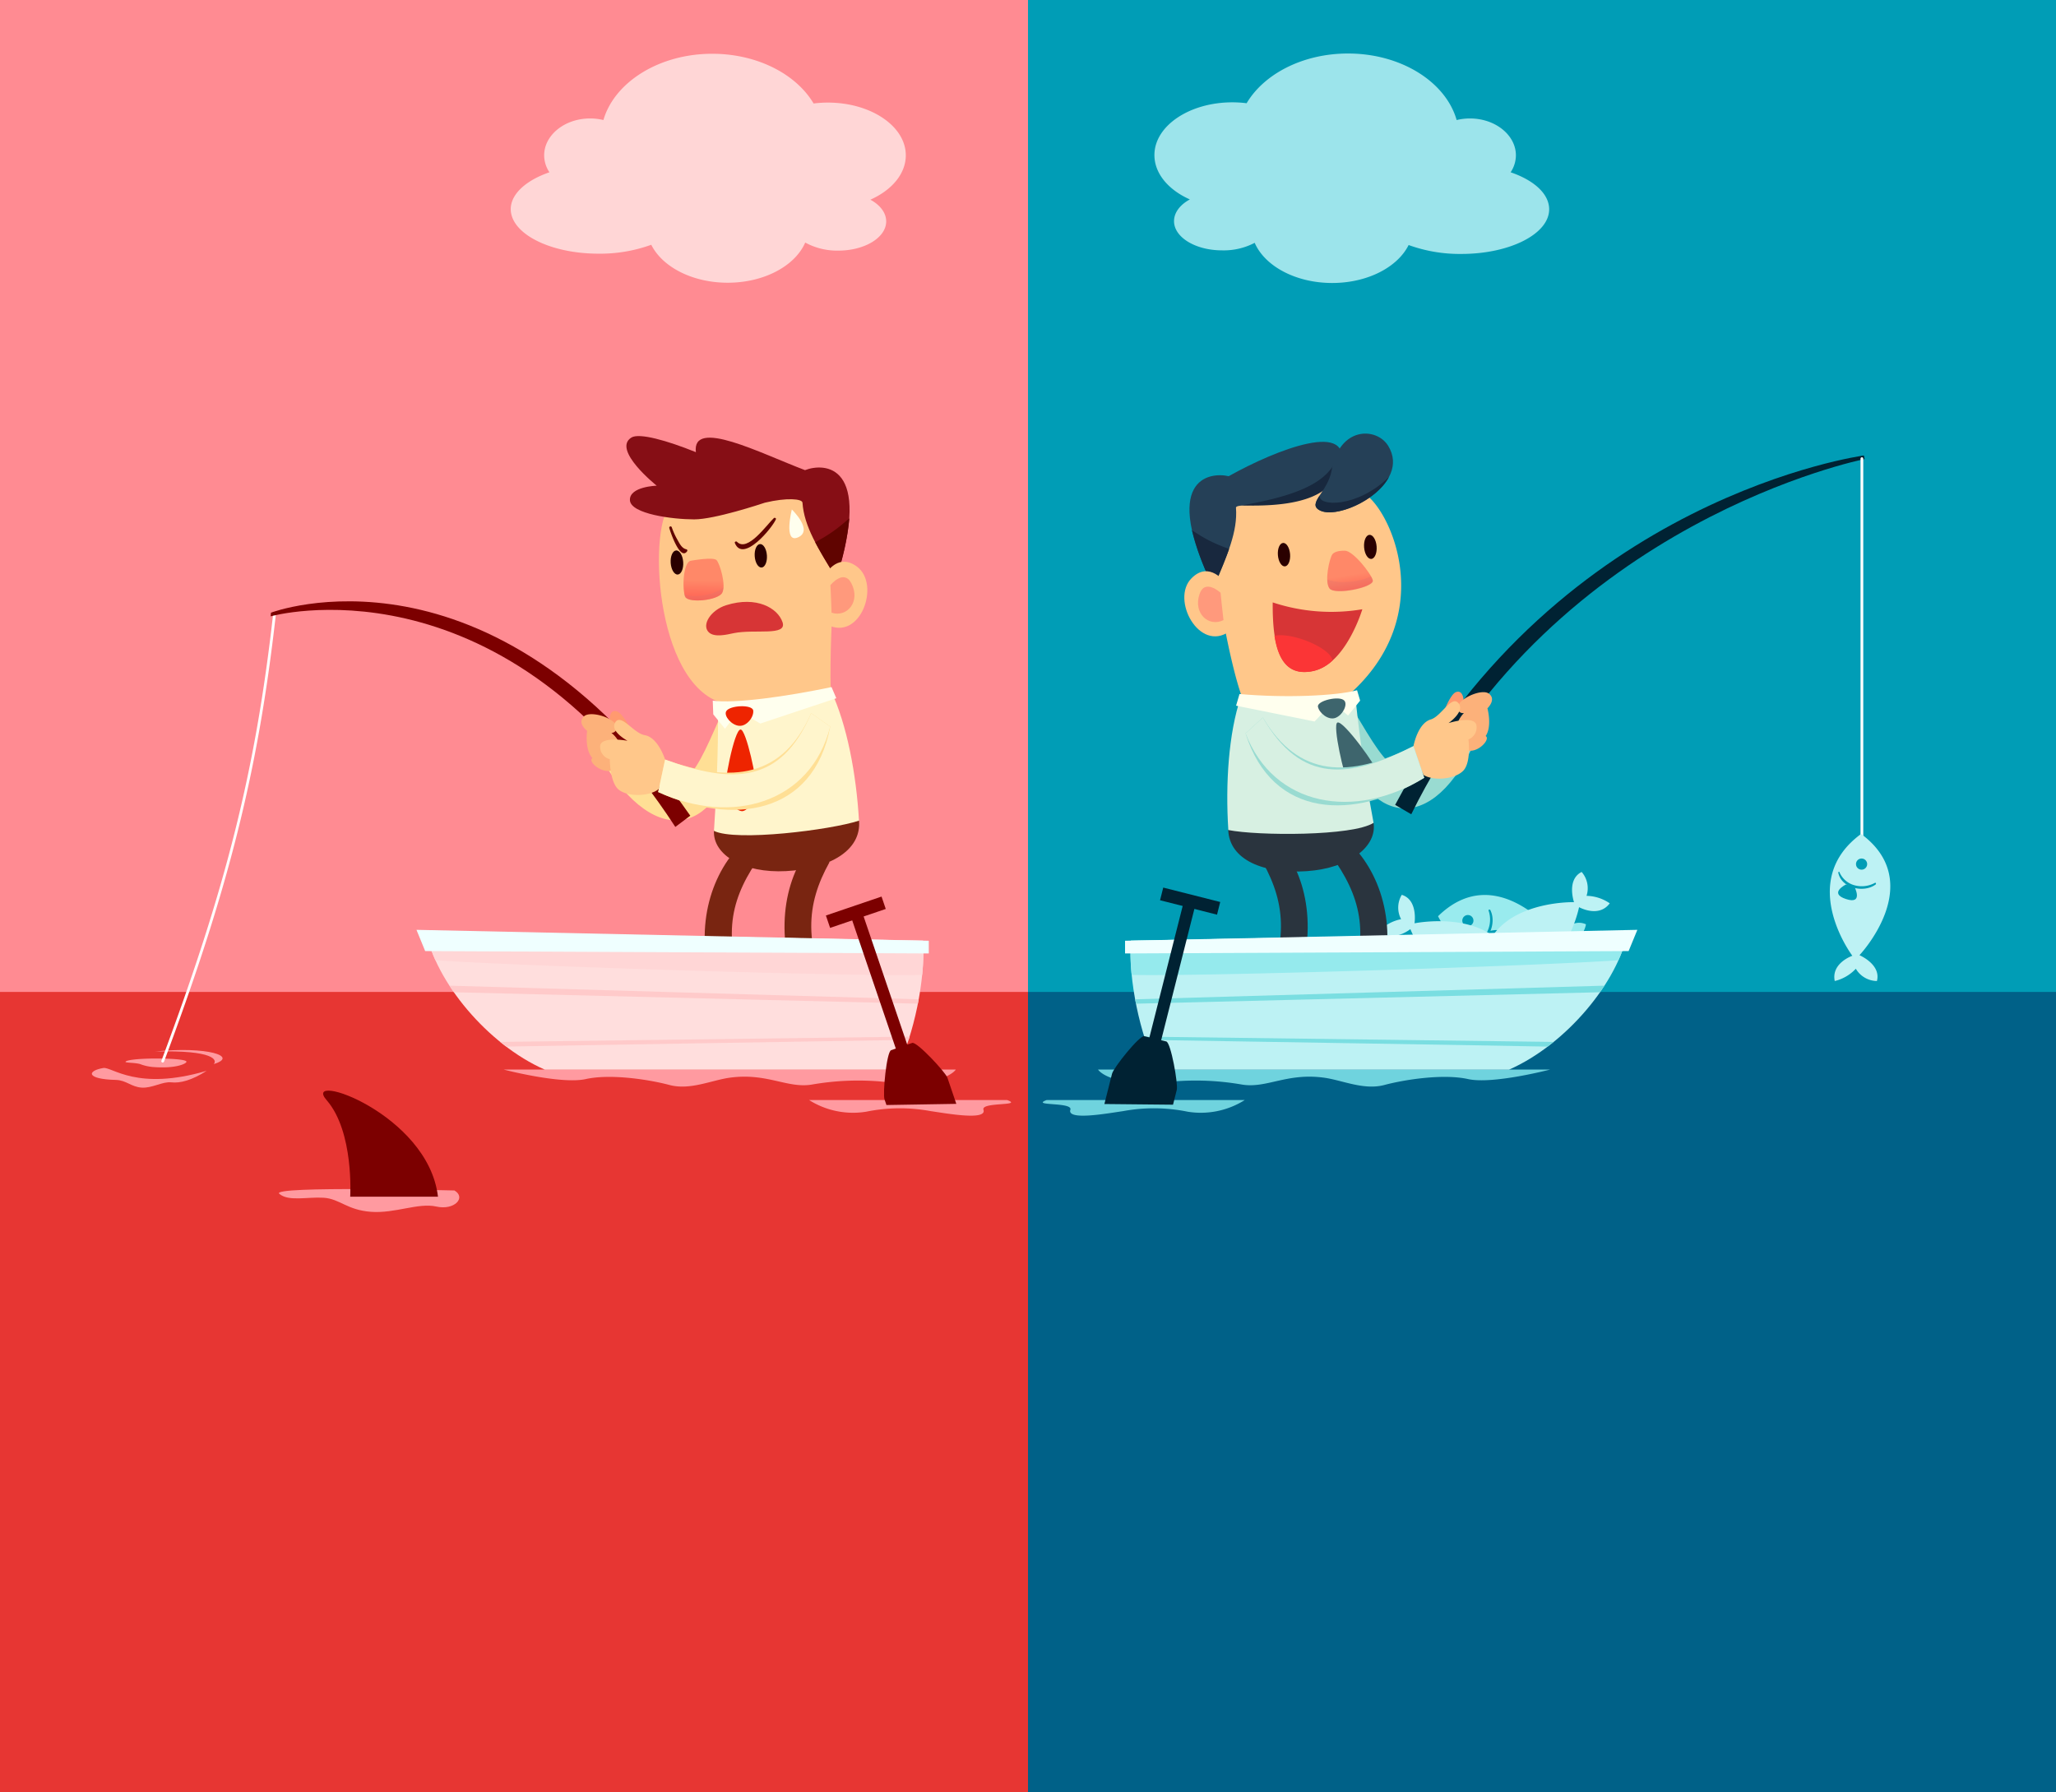 <svg xmlns="http://www.w3.org/2000/svg" xmlns:xlink="http://www.w3.org/1999/xlink" viewBox="0 0 390 340"><rect x="0" y="0" width="390" height="340" fill="#808080" stroke="none"/><defs><style>.cls-1{isolation:isolate;}.cls-2{fill:#ff8b92;}.cls-3{fill:#009db6;}.cls-4{fill:#e73633;}.cls-5{fill:#006188;}.cls-6{fill:#99ebee;}.cls-7{fill:#bdf2f4;}.cls-8{fill:#99dbd1;}.cls-9{fill:#ff9a6f;}.cls-10{fill:#2a343e;}.cls-11{fill:#d7f0e2;}.cls-12{fill:#ffc78a;}.cls-13{fill:#254057;}.cls-14{fill:#2a0000;}.cls-15{fill:url(#linear-gradient);}.cls-16{fill:#18283e;}.cls-17{fill:#ff997c;}.cls-18{fill:#d73536;}.cls-19{fill:#fb3536;}.cls-20{fill:#df736a;opacity:0.32;mix-blend-mode:multiply;}.cls-21{fill:#ffe;}.cls-22{fill:#3e656d;}.cls-23{fill:#023;}.cls-24{fill:#fcb17a;}.cls-25{fill:#fff;}.cls-26{fill:#6fd3de;}.cls-27{fill:#95eaed;}.cls-28{fill:#efffff;}.cls-29{fill:#7adee1;}.cls-30{fill:#ff9aa0;}.cls-31{fill:#ffdf95;}.cls-32{fill:#792511;}.cls-33{fill:#fff5cc;}.cls-34{fill:url(#linear-gradient-2);}.cls-35{fill:#860e15;}.cls-36{fill:#600400;}.cls-37{fill:#ee2400;}.cls-38{fill:#7c0000;}.cls-39{fill:#ffdedd;}.cls-40{fill:#ffd6d6;}.cls-41{fill:#ffcaca;}.cls-42{fill:#d9ffff;opacity:0.72;}</style><linearGradient id="linear-gradient" x1="605.28" y1="93.8" x2="604.77" y2="100.44" gradientTransform="matrix(-1, 0.08, 0.08, 1, 851.39, -35.44)" gradientUnits="userSpaceOnUse"><stop offset="0.39" stop-color="#ff8868"/><stop offset="1" stop-color="#ff5e51"/></linearGradient><linearGradient id="linear-gradient-2" x1="814.68" y1="98.58" x2="814.15" y2="105.44" gradientTransform="translate(-686.02 64.04) rotate(-3.87)" xlink:href="#linear-gradient"/></defs><title>One-or-the-Other</title><g class="cls-1"><g id="Layer_2" data-name="Layer 2"><rect class="cls-2" x="-1.52" y="-2.46" width="196.52" height="345.82"/><rect class="cls-3" x="195" y="-5.21" width="211.55" height="252.88"/><rect class="cls-4" x="-2.15" y="188.16" width="197.15" height="151.84"/><rect class="cls-5" x="195" y="188.16" width="196.08" height="154.9"/></g><g id="Layer_4" data-name="Layer 4"><path class="cls-6" d="M295.32,179.18s-15.67,8.21-22.54-5.38c11.24-11,22.68,4,22.68,4s2.4-3.82,5.38-2.47a4.71,4.71,0,0,1-2.94,3.56,8.05,8.05,0,0,1,1.65,4.32C296,183.39,295.32,179.18,295.32,179.18Z"/><circle class="cls-3" cx="278.45" cy="174.64" r="1.06" transform="translate(61.01 421.12) rotate(-80.68)"/><path class="cls-3" d="M282.36,172.72a5.19,5.19,0,0,1-.24,4,4.32,4.32,0,0,1-2.89,2.3c-0.13,0,0,.24.09,0.23,3.06-.11,4.64-4.18,3.37-6.63C282.62,172.48,282.31,172.52,282.36,172.72Z"/><path class="cls-3" d="M281.77,178.18s1.09,3.61,2.73.45-2-2-2-2Z"/><path class="cls-7" d="M299.53,172.08s-3.43,17.36-18.33,14.18c-1.49-15.63,17.37-15.13,17.37-15.13s-1.47-4.26,1.45-5.73a4.71,4.71,0,0,1,.93,4.53,8.05,8.05,0,0,1,4.4,1.42C303.25,174.18,299.53,172.08,299.53,172.08Z"/><circle class="cls-3" cx="285.41" cy="182.38" r="1.06" transform="translate(-48.88 236.9) rotate(-41.84)"/><path class="cls-3" d="M286.38,178.12a5.19,5.19,0,0,1,3,2.7,4.32,4.32,0,0,1,0,3.69c-0.06.12,0.16,0.18,0.24,0.08,1.83-2.45-.34-6.23-3-6.78C286.34,177.78,286.18,178,286.38,178.12Z"/><path class="cls-3" d="M290.26,182s3.49,1.41,2.06-1.85-2.81.37-2.81,0.37Z"/><path class="cls-7" d="M267.53,176.24s6.4,16.5,20.52,10.78c-1.25-15.65-19.73-11.88-19.73-11.88s0.7-4.45-2.42-5.4a4.71,4.71,0,0,0-.13,4.62,8.05,8.05,0,0,0-4.08,2.16C264.23,178.95,267.53,176.24,267.53,176.24Z"/><circle class="cls-3" cx="283.22" cy="183.92" r="1.06" transform="translate(-22.41 327.56) rotate(-58.17)"/><path class="cls-3" d="M281.53,179.9a5.19,5.19,0,0,0-2.46,3.18,4.32,4.32,0,0,0,.66,3.63c0.08,0.11-.13.2-0.22,0.12-2.23-2.09-.75-6.2,1.82-7.21C281.51,179.55,281.71,179.79,281.53,179.9Z"/><path class="cls-3" d="M278.39,184.4s-3.2,2-2.35-1.46,2.83-.13,2.83-0.13Z"/><path class="cls-8" d="M274.18,138.34c-7.62,13.13-10.52,8.05-17.28-3.37l-3.28,3c4.7,17.67,17,21.73,25.78,3.57Z"/><path class="cls-9" d="M274.18,138.34c-1.94-.27.64-6.36,1.87-7C278.84,130,277.83,138.85,274.18,138.34Z"/><path class="cls-10" d="M260.53,156c-4-2.78-22.8-.74-27.55,1.41,0.21,5.73,6.76,8.39,14.88,7.84S261.32,160.54,260.53,156Z"/><path class="cls-11" d="M233,157.45c5.59,1.11,23.64,1.18,27.55-1.37-1.93-10.2-3.07-20-3.54-24.66-5.46-1.3-18.74-1.73-21.67.89C233.06,139.07,232.43,148.61,233,157.45Z"/><path class="cls-10" d="M256.21,188.48c2.53-.18,12.73,4.27,11.69,5.54-0.9,1.1-13.6.83-14-1C253.76,192.15,254.93,188.57,256.21,188.48Z"/><path class="cls-12" d="M235.89,133a61.75,61.75,0,0,0,20.05-1.28c16.29-14.51,8.58-33.25,3.58-37.55s-27.93-1.48-29.4,2.32S232.83,125.5,235.89,133Z"/><path class="cls-13" d="M234.45,96.31c-0.12-1.48,16.87,1.75,19.73-7.57s-12.11-3.46-21.11,1.59c-3.83-.87-12.92.63-2.87,21.11C232.82,105.26,234.8,100.82,234.45,96.31Z"/><ellipse class="cls-14" cx="259.94" cy="103.73" rx="1.19" ry="2.29" transform="translate(-7.35 20.77) rotate(-4.51)"/><ellipse class="cls-14" cx="243.56" cy="105.21" rx="1.16" ry="2.23" transform="translate(-7.52 19.48) rotate(-4.51)"/><path class="cls-15" d="M252.19,111.62c1,1.31,8.53-.22,8.2-1.55s-3.74-5.6-5.28-5.61c-0.47,0-1.87,0-2.39.71S251.17,110.31,252.19,111.62Z"/><path class="cls-16" d="M227.7,101.6a26.82,26.82,0,0,0,4.59,2.21l0.85,0.32c-0.76,2.2-1.79,4.58-2.95,7.29a49.75,49.75,0,0,1-4.09-10.84C226.63,100.93,227.16,101.26,227.7,101.6Z"/><path class="cls-12" d="M232.49,110.63s-3.05-4.41-6.47-.94c-4,4,1.48,14.15,7.19,10.07C232.82,116.11,232.49,110.63,232.49,110.63Z"/><path class="cls-17" d="M231.53,112.44s-3-2.78-4,.28c-1.22,3.61,1.73,6.31,4.55,4.91C231.83,115.6,231.53,112.44,231.53,112.44Z"/><path class="cls-16" d="M254.31,85.45a5,5,0,0,1-.14,3.28c-1.43,4.67-6.31,7.53-18.66,7.14C249.86,93.39,252.64,90,254.31,85.45Z"/><path class="cls-13" d="M263.31,84.55c-2.21-3.56-9.25-3.68-10.7,4.63-0.74,4.22-4.83,6.36-2.2,7.66C254.44,98.82,267.85,91.87,263.31,84.55Z"/><path class="cls-16" d="M263.48,90.47c-2.45,4.62-10.18,7.8-13.07,6.37-1.36-.67-0.92-1.57-0.07-2.87C249.91,96.12,257.47,96.38,263.48,90.47Z"/><path class="cls-18" d="M258.42,115.57a35.33,35.33,0,0,1-17-1.3c-0.08,8.76,1.55,14.33,7.73,13S258.42,115.57,258.42,115.57Z"/><path class="cls-19" d="M241.75,120.6c0.77,4.94,2.85,7.65,7.36,6.69a8,8,0,0,0,3.66-2C252.41,122.92,245.13,119.88,241.75,120.6Z"/><path class="cls-20" d="M255.93,110.34h0.16a12,12,0,0,0,4-1,3.43,3.43,0,0,1,.34.77c0.33,1.33-7.19,2.86-8.2,1.55a3,3,0,0,1-.43-1.73A9,9,0,0,0,255.93,110.34Z"/><path class="cls-21" d="M257.42,130.93c-4,1.07-13.51,1.5-22.3.72l-0.65,2.21,14.89,3,3.43-3.62,2.92,2.49L258,132.9Z"/><path class="cls-22" d="M255,132.9c-0.87-1-5.22,0-5,1.16s1.94,2.62,3.31,2.12S255.69,133.65,255,132.9Z"/><path class="cls-22" d="M253.69,137.06c1.11-.51,7.59,8.46,7.86,9.91s-0.7,3.85-1.59,4.26-3.28-.84-4.14-2.41S252.72,137.51,253.69,137.06Z"/><path class="cls-10" d="M257.77,161.81c5.59,6.89,7.47,17.91,2.64,28.27l-5.46-.13c4.86-11.38,3.69-18.63-1.53-26.39Z"/><path class="cls-10" d="M240,189.46c2.53-.18,12.73,4.26,11.69,5.54-0.9,1.1-13.6.83-14-1C237.54,193.14,238.72,189.55,240,189.46Z"/><path class="cls-10" d="M244,161.72c4.94,7.17,5.82,18.64.1,29.43l-5.41-.14c5.84-11.84,5.33-19.39.83-27.47Z"/><path class="cls-23" d="M264.64,152.68c31.13-58.53,88.92-66.28,88.92-66.28l0.14,0.68s-58.62,11.62-86,67.38Z"/><path class="cls-24" d="M276.55,133.93c0.64-1.67,4.6-3.28,5.85-2.37,1.53,1.1-.25,2.8-0.25,2.8s0.93,3.39-.34,5.26c0.76,0.42-.47,2.1-2,2.63-3.37,1.14-5.09-3.9-2.12-7A1,1,0,0,1,276.55,133.93Z"/><path class="cls-25" d="M353.18,159.44a0.26,0.26,0,0,1-.26-0.26V87a0.26,0.26,0,0,1,.52,0v72.14A0.26,0.26,0,0,1,353.18,159.44Z"/><path class="cls-12" d="M268.12,141.53s0.78-4.33,3.29-5.06c2-.6,3.92-4.66,5.24-3.09s-1.88,3.78-1.88,3.78,4.91-1.54,5.29.41a2.43,2.43,0,0,1-1.51,2.69s0.53,4.21-.91,5.85-5.55,2.13-7.59.91C267.86,142.82,268.12,141.53,268.12,141.53Z"/><path class="cls-7" d="M351.37,181.3s-10.64-14.13,1.66-23.11c12.64,9.31-.31,23-0.31,23s4.15,1.75,3.31,4.9a4.71,4.71,0,0,1-4-2.33,8.05,8.05,0,0,1-4,2.33C347.33,182.68,351.37,181.3,351.37,181.3Z"/><circle class="cls-3" cx="353.12" cy="163.91" r="1.06"/><path class="cls-3" d="M355.65,167.47a5.19,5.19,0,0,1-4,.42,4.32,4.32,0,0,1-2.74-2.48c0-.12-0.24,0-0.21.12,0.6,3,4.87,3.9,7.08,2.25C355.93,167.68,355.84,167.38,355.65,167.47Z"/><path class="cls-3" d="M350.17,167.77s-3.38,1.66,0,2.77,1.6-2.34,1.6-2.34Z"/><path class="cls-8" d="M268.12,141.53c-12.16,6.16-21.8,6-28.57-5.42l-3.28,3c5.09,16.3,20.69,16.53,33.89,8.43Z"/><path class="cls-11" d="M268.12,141.53c-12.16,6.16-21.31,7.23-28.57-5.42l-3.28,3c5.36,13.93,20.69,16.53,33.89,8.43Z"/><path class="cls-26" d="M294.06,202.88H208.28s2.12,3.54,14.36,2.26a51.15,51.15,0,0,1,12.94.59c4.68,0.78,8.52-2.28,15.6-1.3,3.46,0.48,7.52,2.42,11.42,1.38s11.2-2.16,15.88-1.12S294.06,202.88,294.06,202.88Z"/><path class="cls-7" d="M286.25,202.9H219.44c-3.2-6.76-5.41-16.9-4.94-24.47l94.29-1.75C307,186.15,297.17,198.1,286.25,202.9Z"/><path class="cls-27" d="M214.66,184.93a41,41,0,0,1-.16-6.5l94.29-1.75a24.83,24.83,0,0,1-1.8,5.47C291,183.26,228.93,185.24,214.66,184.93Z"/><polygon class="cls-28" points="310.59 176.38 213.41 178.45 213.41 180.86 308.93 180.41 310.59 176.38"/><path class="cls-29" d="M215.32,189.56q0.08,0.41.16,0.83l88-2.17c0.29-.41.57-0.83,0.85-1.25Z"/><path class="cls-29" d="M217.23,197.25s70.6,1.15,76.34,1.28q0.57-.43,1.13-0.89l-77.68-1Z"/><path class="cls-26" d="M198.53,208.67h37.58a15.61,15.61,0,0,1-10.82,2.21,32,32,0,0,0-12.25-.11c-3.06.44-10.72,1.84-10-.28C203.49,209,195.38,209.84,198.53,208.67Z"/><rect class="cls-23" x="220.67" y="169.47" width="2.29" height="34.04" transform="translate(52.53 -48.72) rotate(14.2)"/><path class="cls-23" d="M222.51,209.55l0.71-2.81c0.28-1.09-1.11-9-2-9.19l-4.15-1c-0.89-.23-5.86,6-6.13,7.13l-1.45,5.74Z"/><rect class="cls-23" x="220.17" y="169.7" width="11.15" height="2.48" transform="translate(48.84 -50.16) rotate(14.2)"/></g><g id="Layer_3" data-name="Layer 3"><path class="cls-30" d="M86.2,225.82c2.29,1.34,0,3.82-3.43,3.05s-7.82,1.34-12.4,1-5.91-2.48-9-2.67-6.68.76-8.4-.76S86.2,225.82,86.2,225.82Z"/><path class="cls-30" d="M40.55,201.84c0.65-.72.22-2.67-11.13-2.38C39.32,198.44,45.32,200.39,40.55,201.84Z"/><path class="cls-30" d="M35.37,201.4c0,0.36-2,1.35-6.37,1a9,9,0,0,1-2.49-.58c-1-.25-2.7-0.21-2.7-0.39,0-.36,2.59-0.64,5.78-0.64S35.37,201,35.37,201.4Z"/><path class="cls-25" d="M30.86,201.54l-0.09,0a0.26,0.26,0,0,1-.15-0.33c12.3-32.91,17.84-55,21.17-84.56a0.26,0.26,0,1,1,.52.06c-3.34,29.57-8.89,51.73-21.2,84.68A0.26,0.26,0,0,1,30.86,201.54Z"/><path class="cls-31" d="M119.75,141.63c9.14,12.13,11.41,6.73,16.76-5.41l3.61,2.54c-2.55,18.11-14.3,23.61-25.17,6.63Z"/><path class="cls-9" d="M119.75,141.63c1.89-.5-1.39-6.24-2.68-6.68C114.13,133.94,116.19,142.57,119.75,141.63Z"/><path class="cls-32" d="M135.43,157.57c3.6-3.24,22.54-3.46,27.52-1.9,0.48,5.72-5.7,9.13-13.83,9.57S135.18,162.14,135.43,157.57Z"/><path class="cls-33" d="M162.94,155.67c-5.42,1.78-23.33,4-27.51,1.94,0.69-10.35.84-18.81,0.74-23.54,5.26-1.94,18.22-5.33,21.44-3.08C160.66,137.44,162.43,146.83,162.94,155.67Z"/><path class="cls-32" d="M140.63,188.48c-2.53-.18-12.73,4.27-11.69,5.54,0.9,1.1,13.6.83,14-1C143.09,192.15,141.91,188.57,140.63,188.48Z"/><path class="cls-12" d="M157.58,131c-7.52,2-14.93,3.06-19.1,2.66-14-1.76-15.72-32.82-11.4-37.81s28.4-4.63,30.41-1.09S157.19,117.92,157.58,131Z"/><ellipse class="cls-14" cx="128.41" cy="106.7" rx="1.19" ry="2.29" transform="translate(-6.91 8.91) rotate(-3.87)"/><ellipse class="cls-14" cx="144.32" cy="105.43" rx="1.16" ry="2.23" transform="translate(-6.79 9.98) rotate(-3.87)"/><path class="cls-34" d="M137,112.46c-0.82,1.44-6.37,2-7,.76s-0.47-6.62,1.06-6.86c0.47-.07,4.24-0.74,4.86-0.11S137.78,111,137,112.46Z"/><path class="cls-35" d="M152.7,89.18C144.29,86,131.22,79.23,132,85.77c-5.46-2.21-10.74-3.69-12.22-2.78-3.77,2.32,4.79,9.14,4.79,9.14s-5.22.15-5.08,2.76,8.12,3.63,12.19,3.63c3.87,0,12.61-2.9,13.42-3.17,4.18-1,7.07-.73,7.12,0,0.31,4.51,2.92,8.61,6.41,14.34C165.58,87.92,156.37,87.77,152.7,89.18Z"/><path class="cls-36" d="M159.65,99.55a26.82,26.82,0,0,1-4.21,2.86l-0.8.45c1.07,2.06,2.44,4.27,4,6.79a49.75,49.75,0,0,0,2.47-11.32C160.62,98.73,160.14,99.14,159.65,99.55Z"/><path class="cls-12" d="M156.31,109.38s2.38-4.81,6.27-1.88c4.5,3.39.6,14.21-5.65,11C156.78,114.85,156.31,109.38,156.31,109.38Z"/><path class="cls-17" d="M157.52,111s2.56-3.18,4-.31c1.73,3.39-.79,6.5-3.79,5.53C157.69,114.21,157.52,111,157.52,111Z"/><path class="cls-21" d="M135.2,132.91c4.11,0.58,13.89-.76,22.53-2.58l0.91,2.12-14.42,4.8-4.11-2.39-2.59,3.38-2.22-2.73Z"/><path class="cls-37" d="M137.74,134.94c0.59-1.17,5-1.37,5.14-.15s-1.21,3-2.66,2.89S137.29,135.83,137.74,134.94Z"/><path class="cls-37" d="M140.48,138.38c-1.22,0-3.3,10.88-2.94,12.3s2.26,3.2,3.24,3.19,2.62-2.15,2.73-3.93S141.56,138.37,140.48,138.38Z"/><path class="cls-32" d="M139.08,161.81c-5.59,6.89-7.47,17.91-2.64,28.27l5.46-.13c-4.86-11.38-3.69-18.63,1.53-26.39Z"/><path class="cls-32" d="M156.84,189.46c-2.53-.18-12.73,4.26-11.69,5.54,0.9,1.1,13.6.83,14-1C159.3,193.14,158.12,189.55,156.84,189.46Z"/><path class="cls-32" d="M152.87,161.72c-4.94,7.17-5.82,18.64-.1,29.43l5.41-.14c-5.84-11.84-5.33-19.39-.83-27.47Z"/><path class="cls-38" d="M130.94,154.73C93,100.34,51.4,116.22,51.4,116.22l-0.06.69s42.92-12.13,76.76,39.95Z"/><path class="cls-24" d="M116.87,137.54c-0.83-1.58-5-2.71-6.09-1.66-1.38,1.28.59,2.75,0.59,2.75s-0.52,3.48,1,5.18c-0.71.51,0.72,2,2.34,2.37,3.48,0.73,4.59-4.48,1.27-7.16A1,1,0,0,0,116.87,137.54Z"/><path class="cls-12" d="M126.16,144.08s-1.3-4.2-3.87-4.63c-2.1-.35-4.45-4.16-5.57-2.45s2.32,3.52,2.32,3.52-5.06-.94-5.2,1a2.43,2.43,0,0,0,1.83,2.49s0,4.25,1.6,5.7,5.77,1.45,7.64,0C126.57,145.33,126.16,144.08,126.16,144.08Z"/><path class="cls-31" d="M126.16,144.08c12.81,4.66,22.36,3.34,27.71-8.8l3.61,2.54c-3.11,16.8-18.56,18.88-32.63,12.42Z"/><path class="cls-33" d="M126.16,144.08c12.81,4.66,22,4.63,27.71-8.8l3.61,2.54c-3.66,14.47-18.56,18.88-32.63,12.42Z"/><path class="cls-36" d="M146.79,98.28c-1.33,1.22-5,6.56-7,4.49-0.16-.16-0.49,0-0.4.23,1.56,3.88,7.12-2.89,7.79-4.5C147.26,98.27,146.94,98.14,146.79,98.28Z"/><path class="cls-36" d="M130.21,104.2c-0.86-.16-1.3-1.09-1.69-1.78a13.84,13.84,0,0,1-1.09-2.39,0.24,0.24,0,0,0-.47.13c0.19,0.73,2.07,6.32,3.39,4.39A0.24,0.24,0,0,0,130.21,104.2Z"/><path class="cls-18" d="M134.43,119.92c-1.39-1.39.4-4.2,3.32-5.12,5.75-1.8,9.79.54,10.69,3.23s-5.21,1.26-9.25,2.07C138,120.35,135.51,121,134.43,119.92Z"/><path class="cls-20" d="M129.73,112.56a2.42,2.42,0,0,0,.21.66c0.65,1.2,6.21.69,7-.76a2.5,2.5,0,0,0,.26-1.09C136,112.87,130.85,113.61,129.73,112.56Z"/><path class="cls-21" d="M150.2,96.64s-1.61,6.43,1.11,5.32C154.42,100.68,150.2,96.64,150.2,96.64Z"/><path class="cls-30" d="M19.59,202.59c1.64-.28,6.36,4.44,19.61.53-2.78,1.79-5,2.38-6.69,2.19s-3.64,1.13-5.63,1-2.93-1.41-4.9-1.46C16.28,204.71,16.47,203.12,19.59,202.59Z"/><path class="cls-38" d="M66.43,227s0.76-12.31-4.47-18.31C57,203,81.21,211.18,83.08,227H66.43Z"/><path class="cls-30" d="M95.52,202.88h85.79s-2.12,3.54-14.36,2.26a51.15,51.15,0,0,0-12.94.59c-4.68.78-8.52-2.28-15.6-1.3-3.46.48-7.52,2.42-11.42,1.38s-11.2-2.16-15.88-1.12S95.52,202.88,95.52,202.88Z"/><path class="cls-39" d="M103.34,202.9h66.81c3.2-6.76,5.41-16.9,4.94-24.47l-94.29-1.75C82.62,186.15,92.42,198.1,103.34,202.9Z"/><path class="cls-40" d="M174.93,184.93a41,41,0,0,0,.16-6.5l-94.29-1.75a24.83,24.83,0,0,0,1.8,5.47C98.57,183.26,160.65,185.24,174.93,184.93Z"/><polygon class="cls-28" points="79 176.38 176.18 178.45 176.18 180.86 80.65 180.41 79 176.38"/><path class="cls-41" d="M174.27,189.56q-0.08.41-.16,0.83l-88-2.17c-0.29-.41-0.57-0.83-0.85-1.25Z"/><path class="cls-41" d="M172.35,197.25s-70.6,1.15-76.34,1.28q-0.57-.43-1.13-0.89l77.68-1Z"/><path class="cls-30" d="M191.06,208.67H153.48a15.61,15.61,0,0,0,10.82,2.21,32,32,0,0,1,12.25-.11c3.06,0.44,10.72,1.84,10-.28C186.09,209,194.21,209.84,191.06,208.67Z"/><rect class="cls-38" x="166.36" y="171.21" width="2.29" height="34.04" transform="translate(386.71 312.47) rotate(161.21)"/><path class="cls-38" d="M181.4,209.39l-1.68-4.94c-0.36-1.06-5.81-6.91-6.68-6.62l-4,1.38c-0.87.3-1.62,8.26-1.26,9.32l0.37,1.08Z"/><rect class="cls-38" x="156.76" y="171.8" width="11.15" height="2.48" transform="translate(371.76 284.57) rotate(161.21)"/><path class="cls-42" d="M286.55,32.68a5.85,5.85,0,0,0,1-3.21c0-3.84-3.9-7-8.71-7a10.71,10.71,0,0,0-2.53.3c-2.05-7.21-10.5-12.62-20.61-12.62-8.56,0-15.93,3.87-19.23,9.43a21.81,21.81,0,0,0-2.71-.17c-8.16,0-14.78,4.49-14.78,10,0,3.53,2.68,6.62,6.72,8.42-1.85,1-3,2.49-3,4.12,0,3.06,4.07,5.54,9.09,5.54A12.64,12.64,0,0,0,238,46.06c1.91,4.41,7.77,7.62,14.7,7.62,6.71,0,12.41-3,14.5-7.2a28.47,28.47,0,0,0,10,1.69c9.2,0,16.66-3.79,16.66-8.47C293.86,36.78,291,34.2,286.55,32.68Z"/><path class="cls-40" d="M104.22,32.68a5.85,5.85,0,0,1-1-3.21c0-3.84,3.9-7,8.71-7a10.71,10.71,0,0,1,2.53.3C116.54,15.61,125,10.2,135.1,10.2c8.56,0,15.93,3.87,19.23,9.43a21.81,21.81,0,0,1,2.71-.17c8.16,0,14.78,4.49,14.78,10,0,3.53-2.68,6.62-6.72,8.42,1.85,1,3,2.49,3,4.12,0,3.06-4.07,5.54-9.09,5.54a12.64,12.64,0,0,1-6.27-1.53c-1.91,4.41-7.77,7.62-14.7,7.62-6.71,0-12.41-3-14.5-7.2a28.47,28.47,0,0,1-10,1.69c-9.2,0-16.66-3.79-16.66-8.47C96.9,36.78,99.81,34.2,104.22,32.68Z"/></g></g></svg>